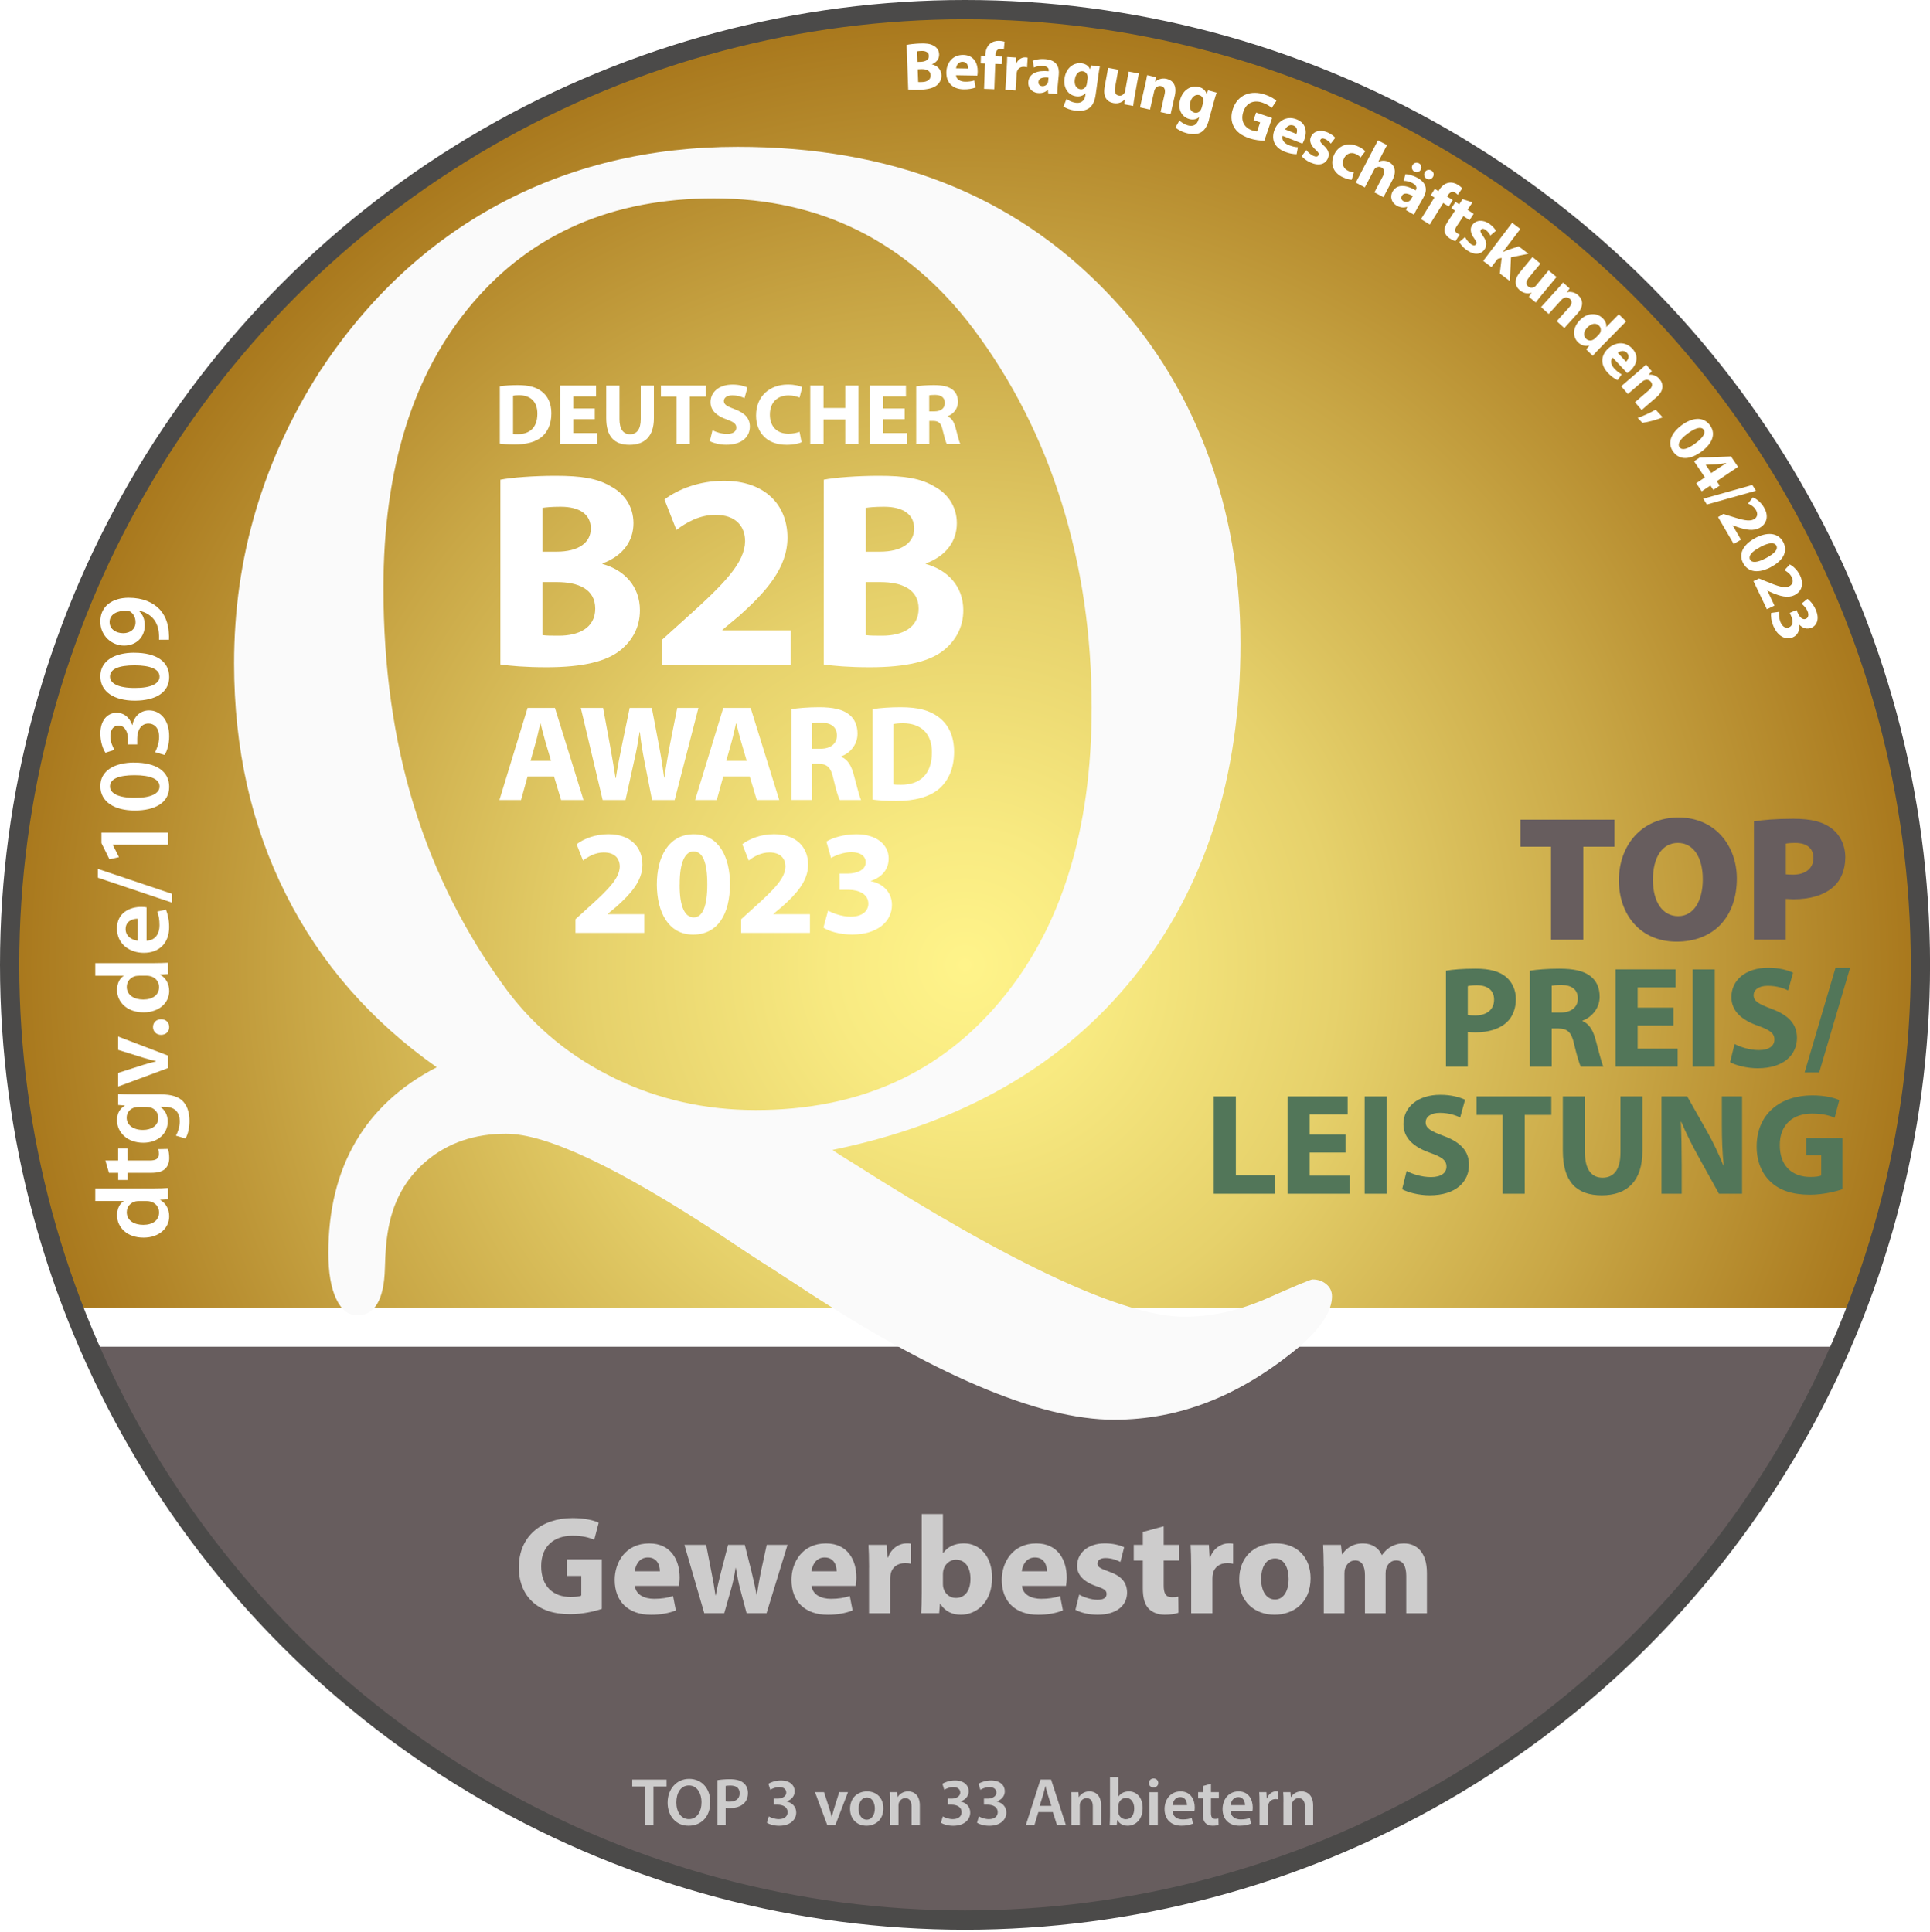 <?xml version="1.0" encoding="UTF-8"?>
<svg xmlns="http://www.w3.org/2000/svg" xmlns:xlink="http://www.w3.org/1999/xlink" id="Logo_Rund" viewBox="0 0 400.85 401.27">
  <defs>
    <style>.cls-1{fill:#fff;}.cls-2{fill:#fafafa;filter:url(#drop-shadow-1);}.cls-3{fill:url(#Unbenannter_Verlauf_4);}.cls-4{fill:#675d5e;}.cls-5{filter:url(#drop-shadow-4);}.cls-6{stroke:#4b4a49;stroke-miterlimit:10;stroke-width:4px;}.cls-6,.cls-7{fill:none;}.cls-8{filter:url(#drop-shadow-3);}.cls-9{clip-path:url(#clippath-1);}.cls-10{fill:#cdcccc;}.cls-11{filter:url(#drop-shadow-5);}.cls-12{filter:url(#drop-shadow-2);}.cls-13{fill:#527659;}.cls-14{clip-path:url(#clippath);}</style>
    <radialGradient id="Unbenannter_Verlauf_4" cx="200.43" cy="200.43" fx="200.43" fy="200.43" r="198.43" gradientUnits="userSpaceOnUse">
      <stop offset="0" stop-color="#fff48a"></stop>
      <stop offset=".14" stop-color="#f8ea81"></stop>
      <stop offset=".39" stop-color="#e6d16b"></stop>
      <stop offset=".69" stop-color="#c9a746"></stop>
      <stop offset="1" stop-color="#a8771c"></stop>
    </radialGradient>
    <clipPath id="clippath">
      <rect class="cls-7" x="12.98" y="273.19" width="373.85" height="128.08"></rect>
    </clipPath>
    <clipPath id="clippath-1">
      <circle id="Kreis-3" class="cls-7" cx="200.43" cy="201.43" r="199.84"></circle>
    </clipPath>
    <filter id="drop-shadow-1" filterUnits="userSpaceOnUse">
      <feOffset dx="2" dy="4"></feOffset>
      <feGaussianBlur result="blur" stdDeviation="3"></feGaussianBlur>
      <feFlood flood-color="#1d1d1b" flood-opacity=".5"></feFlood>
      <feComposite in2="blur" operator="in"></feComposite>
      <feComposite in="SourceGraphic"></feComposite>
    </filter>
    <filter id="drop-shadow-2" filterUnits="userSpaceOnUse">
      <feOffset dx="2" dy="4"></feOffset>
      <feGaussianBlur result="blur-2" stdDeviation="3"></feGaussianBlur>
      <feFlood flood-color="#1d1d1b" flood-opacity=".5"></feFlood>
      <feComposite in2="blur-2" operator="in"></feComposite>
      <feComposite in="SourceGraphic"></feComposite>
    </filter>
    <filter id="drop-shadow-3" filterUnits="userSpaceOnUse">
      <feOffset dx="2" dy="4"></feOffset>
      <feGaussianBlur result="blur-3" stdDeviation="3"></feGaussianBlur>
      <feFlood flood-color="#1d1d1b" flood-opacity=".5"></feFlood>
      <feComposite in2="blur-3" operator="in"></feComposite>
      <feComposite in="SourceGraphic"></feComposite>
    </filter>
    <filter id="drop-shadow-4" filterUnits="userSpaceOnUse">
      <feOffset dx="2" dy="4"></feOffset>
      <feGaussianBlur result="blur-4" stdDeviation="3"></feGaussianBlur>
      <feFlood flood-color="#000" flood-opacity=".3"></feFlood>
      <feComposite in2="blur-4" operator="in"></feComposite>
      <feComposite in="SourceGraphic"></feComposite>
    </filter>
    <filter id="drop-shadow-5" filterUnits="userSpaceOnUse">
      <feOffset dx="2" dy="4"></feOffset>
      <feGaussianBlur result="blur-5" stdDeviation="3"></feGaussianBlur>
      <feFlood flood-color="#1d1d1b" flood-opacity=".35"></feFlood>
      <feComposite in2="blur-5" operator="in"></feComposite>
      <feComposite in="SourceGraphic"></feComposite>
    </filter>
  </defs>
  <circle id="Kreis" class="cls-3" cx="200.43" cy="200.43" r="198.43"></circle>
  <g class="cls-14">
    <circle id="Kreis-2" class="cls-4" cx="200.43" cy="201.97" r="198.43"></circle>
  </g>
  <g class="cls-9">
    <rect class="cls-1" x="10.59" y="271.66" width="383.37" height="8.09"></rect>
  </g>
  <path id="Q" class="cls-2" d="m233.48,198.97c14.77-18.4,22.16-41.49,22.16-69.28,0-14.45-2.4-27.94-7.2-40.47-4.8-12.53-11.73-23.44-20.77-32.73-9.7-10.04-20.9-17.55-33.62-22.53-12.72-4.98-27-7.46-42.86-7.46-18.27,0-34.82,3.99-49.63,11.96-14.82,7.98-27.22,19.57-37.19,34.78-5.87,9.2-10.3,18.84-13.28,28.94-2.98,10.09-4.47,20.63-4.47,31.61,0,17.74,3.58,33.74,10.77,48.01,7.17,14.27,17.61,26.24,31.32,35.9-7.46,3.85-13.08,9.01-16.85,15.49-3.77,6.48-5.66,14.17-5.66,23.09,0,4.03.53,7.19,1.61,9.5,1.07,2.3,2.54,3.45,4.4,3.45,3.63,0,5.55-3.24,5.73-9.71.09-3.29.28-5.74.56-7.32.93-6.3,3.63-11.32,8.11-15.07,4.48-3.75,9.97-5.62,16.5-5.62,8.38,0,23.21,6.99,44.46,20.97,4.75,3.19,8.48,5.63,11.18,7.32.84.56,2.28,1.51,4.33,2.82,28.52,18.86,50.61,28.3,66.27,28.3,6.9,0,13.54-1.27,19.92-3.81,6.39-2.53,12.66-6.38,18.81-11.54,2.15-1.88,3.78-3.69,4.89-5.42,1.12-1.74,1.68-3.35,1.68-4.86,0-1.03-.4-1.88-1.19-2.53-.79-.66-1.74-.98-2.87-.98-.37,0-3.46,1.28-9.29,3.87-5.83,2.58-11.59,3.87-17.27,3.87-12.49,0-35.47-10.65-68.93-31.96-1.86-1.13-3.27-2.02-4.2-2.68,26.94-5.54,47.79-17.5,62.57-35.9m-107.73,21.05c-9.04-4.36-16.5-10.44-22.37-18.23-8.67-11.73-15.13-24.5-19.37-38.3-4.24-13.79-6.36-28.91-6.36-45.34,0-24.97,6.18-44.7,18.53-59.2,12.35-14.5,29.05-21.75,50.12-21.75,11.09,0,21.13,2.25,30.13,6.76,8.99,4.51,16.9,11.26,23.69,20.27,8.11,10.8,14.24,22.86,18.39,36.19,4.15,13.33,6.23,27.5,6.23,42.52,0,25.53-6.31,45.86-18.95,60.97-12.63,15.12-29.57,22.67-50.82,22.67-10.44,0-20.18-2.18-29.22-6.55"></path>
  <circle id="Kreis-4" class="cls-6" cx="200.43" cy="200.43" r="198.43"></circle>
  <g>
    <path class="cls-1" d="m19.79,246.88h12.2c1.06,0,2.21-.04,2.92-.09v2.34l-1.64.11v.04c1.15.62,1.87,1.87,1.87,3.38,0,2.47-2.11,4.43-5.3,4.43-3.47.02-5.53-2.15-5.53-4.64,0-1.43.6-2.45,1.36-2.92v-.04h-5.88v-2.62Zm9.07,2.62c-.21,0-.47.02-.68.06-1.02.23-1.85,1.06-1.85,2.26,0,1.68,1.49,2.62,3.43,2.62s3.28-.94,3.28-2.6c0-1.06-.72-2-1.85-2.26-.23-.06-.49-.08-.77-.08h-1.55Z"></path>
    <path class="cls-1" d="m21.88,241.07h2.66v-2.49h1.96v2.49h4.58c1.26,0,1.92-.34,1.92-1.34,0-.49-.04-.72-.13-1.02l2-.04c.15.38.28,1.06.28,1.89,0,.96-.34,1.77-.87,2.26-.6.55-1.53.81-2.9.81h-4.87v1.49h-1.96v-1.49h-1.92l-.74-2.55Z"></path>
    <path class="cls-1" d="m33.39,227.34c2.17,0,3.73.45,4.7,1.53.96,1.09,1.26,2.58,1.26,4,0,1.32-.28,2.72-.83,3.62l-1.98-.58c.38-.66.79-1.77.79-3.02,0-1.7-.89-2.98-3.13-2.98h-.89v.04c.92.6,1.53,1.66,1.53,3.02,0,2.58-2.13,4.41-5.07,4.41-3.41,0-5.47-2.21-5.47-4.7,0-1.58.77-2.51,1.62-3v-.04l-1.38-.11v-2.28c.7.04,1.55.08,2.98.08h5.88Zm-4.7,2.62c-.23,0-.49.02-.7.08-.96.28-1.68,1.02-1.68,2.13,0,1.47,1.28,2.55,3.38,2.55,1.77,0,3.19-.89,3.19-2.53,0-.98-.64-1.83-1.58-2.13-.28-.06-.64-.11-.94-.11h-1.68Z"></path>
    <path class="cls-1" d="m24.54,222.87l5.26-1.68c.92-.3,1.75-.51,2.6-.7v-.06c-.85-.19-1.66-.43-2.6-.7l-5.26-1.64v-2.77l10.37,3.96v2.58l-10.37,3.85v-2.83Z"></path>
    <path class="cls-1" d="m35.14,213.37c0,.94-.72,1.6-1.68,1.6s-1.68-.68-1.68-1.62.68-1.62,1.68-1.62,1.68.64,1.68,1.62v.02Z"></path>
    <path class="cls-1" d="m19.79,200.07h12.2c1.06,0,2.21-.04,2.92-.08v2.34l-1.64.11v.04c1.15.62,1.87,1.87,1.87,3.38,0,2.47-2.11,4.43-5.3,4.43-3.47.02-5.53-2.15-5.53-4.64,0-1.43.6-2.45,1.36-2.92v-.04h-5.88v-2.62Zm9.07,2.62c-.21,0-.47.02-.68.06-1.02.23-1.85,1.06-1.85,2.26,0,1.68,1.49,2.62,3.43,2.62s3.28-.94,3.28-2.6c0-1.06-.72-2-1.85-2.26-.23-.06-.49-.09-.77-.09h-1.55Z"></path>
    <path class="cls-1" d="m30.45,195.41c1.87-.06,2.68-1.53,2.68-3.19,0-1.21-.17-2.09-.47-2.87l1.81-.38c.36.89.66,2.13.66,3.62,0,3.36-2.09,5.34-5.26,5.34-2.87,0-5.58-1.75-5.58-5.07s2.77-4.47,5.04-4.47c.49,0,.87.04,1.11.09v6.94Zm-1.83-4.56c-.96-.02-2.53.4-2.53,2.15,0,1.62,1.47,2.3,2.53,2.41v-4.56Z"></path>
    <path class="cls-1" d="m35.75,187.51l-15.43-5.19v-1.83l15.43,5.19v1.83Z"></path>
    <path class="cls-1" d="m23.43,175.48v.04l1.28,2.53-1.98.45-1.66-3.36v-2.19h13.84v2.53h-11.47Z"></path>
    <path class="cls-1" d="m27.9,158.41c4.45,0,7.24,1.75,7.24,5.04s-2.9,4.9-7.11,4.92c-4.3,0-7.19-1.83-7.19-5.07s2.98-4.9,7.07-4.9Zm.13,7.32c3.36.02,5.11-.92,5.11-2.36,0-1.53-1.87-2.34-5.19-2.34s-5.11.77-5.11,2.34c0,1.4,1.72,2.38,5.19,2.36Z"></path>
    <path class="cls-1" d="m32.2,156.24c.32-.53.85-1.83.85-3.15,0-2-1.13-2.81-2.21-2.79-1.64,0-2.34,1.53-2.34,3.13v1.21h-1.92v-1.17c0-1.21-.55-2.75-1.94-2.75-.94,0-1.72.7-1.72,2.21,0,1.13.49,2.26.87,2.83l-1.89.6c-.55-.79-1.06-2.32-1.06-3.98,0-2.85,1.57-4.32,3.38-4.32,1.45,0,2.64.85,3.24,2.55h.04c.3-1.68,1.58-3.04,3.45-3.04,2.34,0,4.19,1.96,4.19,5.39,0,1.68-.47,3.13-.96,3.87l-1.98-.6Z"></path>
    <path class="cls-1" d="m27.9,135.59c4.45,0,7.24,1.75,7.24,5.04s-2.9,4.9-7.11,4.92c-4.3,0-7.19-1.83-7.19-5.07s2.98-4.9,7.07-4.9Zm.13,7.32c3.36.02,5.11-.92,5.11-2.36,0-1.53-1.87-2.34-5.19-2.34s-5.11.77-5.11,2.34c0,1.4,1.72,2.38,5.19,2.36Z"></path>
    <path class="cls-1" d="m33.03,132.89c.04-.4.02-.81-.04-1.45-.09-1.02-.45-2.04-1.06-2.81-.72-.89-1.77-1.51-3.07-1.77l-.02.04c.79.7,1.23,1.68,1.23,3,0,2.43-1.75,4.21-4.3,4.21s-4.94-2.04-4.94-5c0-3.21,2.53-4.94,5.9-4.94,2.96,0,5.07.98,6.43,2.41,1.13,1.21,1.77,2.87,1.89,4.73.06.6.06,1.19.04,1.58h-2.06Zm-10.26-3.62c0,1.3,1.17,2.26,2.85,2.26,1.43-.02,2.53-.83,2.53-2.28,0-1.06-.49-1.83-1.15-2.23-.17-.08-.38-.15-.75-.15-1.87-.02-3.49.68-3.49,2.38v.02Z"></path>
  </g>
  <g class="cls-12">
    <path class="cls-10" d="m123,330.21c-1.36.46-3.95,1.1-6.53,1.1-3.57,0-6.15-.9-7.95-2.64-1.8-1.68-2.78-4.23-2.76-7.11.03-6.5,4.76-10.21,11.17-10.21,2.52,0,4.47.49,5.42.96l-.93,3.54c-1.07-.46-2.41-.84-4.55-.84-3.68,0-6.47,2.09-6.47,6.32s2.52,6.41,6.15,6.41c1.02,0,1.83-.12,2.18-.29v-4.09h-3.02v-3.45h7.28v10.3Z"></path>
    <path class="cls-10" d="m129.87,325.42c.15,1.83,1.94,2.7,4,2.7,1.51,0,2.73-.2,3.92-.58l.58,2.99c-1.45.58-3.22.9-5.13.9-4.82,0-7.57-2.81-7.57-7.25,0-3.6,2.23-7.57,7.17-7.57,4.58,0,6.32,3.57,6.32,7.08,0,.75-.09,1.42-.14,1.74h-9.14Zm5.19-3.02c0-1.07-.46-2.87-2.49-2.87-1.86,0-2.61,1.68-2.73,2.87h5.22Z"></path>
    <path class="cls-10" d="m144.66,316.92l1.13,5.8c.29,1.45.58,3.05.81,4.67h.06c.29-1.62.7-3.25,1.04-4.64l1.51-5.83h3.48l1.42,5.66c.38,1.59.75,3.19,1.04,4.81h.06c.2-1.62.49-3.22.81-4.84l1.22-5.63h4.32l-4.35,14.18h-4.15l-1.33-4.99c-.35-1.39-.61-2.64-.9-4.41h-.06c-.26,1.77-.55,3.1-.93,4.41l-1.42,4.99h-4.15l-4.12-14.18h4.5Z"></path>
    <path class="cls-10" d="m166.58,325.42c.15,1.83,1.94,2.7,4,2.7,1.51,0,2.73-.2,3.92-.58l.58,2.99c-1.45.58-3.22.9-5.13.9-4.82,0-7.57-2.81-7.57-7.25,0-3.6,2.23-7.57,7.17-7.57,4.58,0,6.32,3.57,6.32,7.08,0,.75-.09,1.42-.14,1.74h-9.14Zm5.19-3.02c0-1.07-.46-2.87-2.49-2.87-1.86,0-2.61,1.68-2.73,2.87h5.22Z"></path>
    <path class="cls-10" d="m178.5,321.59c0-2.09-.06-3.45-.12-4.67h3.8l.14,2.61h.12c.73-2.06,2.47-2.93,3.83-2.93.41,0,.61,0,.93.06v4.18c-.32-.09-.7-.14-1.19-.14-1.62,0-2.73.87-3.02,2.23-.06.29-.09.64-.09.99v7.19h-4.41v-9.51Z"></path>
    <path class="cls-10" d="m189.43,310.51h4.41v8.09h.06c.84-1.22,2.32-2,4.29-2,3.39,0,5.89,2.81,5.86,7.16,0,5.11-3.25,7.66-6.5,7.66-1.65,0-3.25-.61-4.26-2.29h-.06l-.17,1.97h-3.74c.06-.93.12-2.64.12-4.23v-16.36Zm4.41,14.56c0,.29.03.55.09.78.29,1.19,1.31,2.09,2.58,2.09,1.88,0,3.05-1.45,3.05-4,0-2.21-.99-3.95-3.05-3.95-1.19,0-2.29.9-2.58,2.18-.06.26-.09.52-.09.81v2.09Z"></path>
    <path class="cls-10" d="m210.26,325.42c.14,1.83,1.94,2.7,4,2.7,1.51,0,2.73-.2,3.92-.58l.58,2.99c-1.45.58-3.22.9-5.13.9-4.81,0-7.57-2.81-7.57-7.25,0-3.6,2.23-7.57,7.17-7.57,4.58,0,6.32,3.57,6.32,7.08,0,.75-.09,1.42-.15,1.74h-9.14Zm5.19-3.02c0-1.07-.46-2.87-2.5-2.87-1.86,0-2.61,1.68-2.73,2.87h5.22Z"></path>
    <path class="cls-10" d="m222.15,327.25c.81.49,2.5,1.07,3.8,1.07s1.88-.46,1.88-1.19-.43-1.07-2.09-1.62c-2.93-.99-4.06-2.58-4.03-4.24,0-2.67,2.26-4.67,5.77-4.67,1.65,0,3.13.38,4,.81l-.78,3.05c-.64-.35-1.86-.81-3.08-.81-1.07,0-1.68.43-1.68,1.16,0,.67.55,1.01,2.29,1.62,2.7.93,3.83,2.29,3.86,4.38,0,2.64-2.09,4.61-6.15,4.61-1.86,0-3.51-.44-4.58-1.02l.78-3.16Z"></path>
    <path class="cls-10" d="m239.69,313.06v3.86h3.16v3.25h-3.16v5.13c0,1.71.41,2.49,1.74,2.49.61,0,.87-.03,1.3-.12l.03,3.34c-.58.23-1.62.41-2.87.41-1.42,0-2.61-.52-3.31-1.25-.81-.84-1.22-2.21-1.22-4.21v-5.8h-1.89v-3.25h1.89v-2.67l4.32-1.19Z"></path>
    <path class="cls-10" d="m245.4,321.59c0-2.09-.06-3.45-.12-4.67h3.8l.15,2.61h.12c.72-2.06,2.47-2.93,3.83-2.93.41,0,.61,0,.93.06v4.18c-.32-.09-.7-.14-1.19-.14-1.62,0-2.73.87-3.02,2.23-.06.29-.09.64-.09.99v7.19h-4.41v-9.51Z"></path>
    <path class="cls-10" d="m270.2,323.85c0,5.19-3.68,7.57-7.48,7.57-4.15,0-7.34-2.73-7.34-7.31s3.02-7.51,7.57-7.51,7.25,2.99,7.25,7.25Zm-10.27.15c0,2.44,1.02,4.26,2.9,4.26,1.71,0,2.81-1.71,2.81-4.26,0-2.12-.81-4.26-2.81-4.26-2.12,0-2.9,2.17-2.9,4.26Z"></path>
    <path class="cls-10" d="m272.92,321.45c0-1.77-.06-3.28-.12-4.53h3.71l.2,1.92h.09c.61-.9,1.86-2.23,4.29-2.23,1.83,0,3.28.93,3.89,2.41h.06c.52-.75,1.16-1.31,1.83-1.71.78-.46,1.65-.7,2.7-.7,2.73,0,4.79,1.91,4.79,6.15v8.35h-4.29v-7.72c0-2.06-.67-3.25-2.09-3.25-1.02,0-1.74.7-2.03,1.54-.12.32-.17.78-.17,1.13v8.3h-4.29v-7.95c0-1.8-.64-3.02-2.03-3.02-1.13,0-1.8.87-2.06,1.6-.14.35-.17.75-.17,1.1v8.27h-4.29v-9.66Z"></path>
    <path class="cls-10" d="m132,367.11h-2.69v-1.44h7.13v1.44h-2.72v8h-1.72v-8Z"></path>
    <path class="cls-10" d="m145.52,370.29c0,3.17-1.92,4.97-4.52,4.97s-4.34-2.03-4.34-4.8,1.82-4.94,4.48-4.94,4.38,2.09,4.38,4.78Zm-7.05.14c0,1.92.97,3.46,2.62,3.46s2.61-1.55,2.61-3.53c0-1.78-.88-3.47-2.61-3.47s-2.62,1.6-2.62,3.54Z"></path>
    <path class="cls-10" d="m147,365.79c.62-.11,1.47-.2,2.63-.2,1.26,0,2.18.27,2.79.77.56.46.92,1.2.92,2.09s-.28,1.64-.81,2.14c-.69.69-1.76,1.01-2.98,1.01-.32,0-.62-.01-.84-.06v3.56h-1.71v-9.31Zm1.71,4.4c.21.06.49.07.84.07,1.29,0,2.07-.63,2.07-1.74s-.73-1.61-1.92-1.61c-.48,0-.81.04-.99.08v3.19Z"></path>
    <path class="cls-10" d="m157.68,373.33c.35.21,1.21.56,2.07.56,1.32,0,1.85-.74,1.83-1.46,0-1.08-1.01-1.54-2.06-1.54h-.8v-1.26h.77c.8,0,1.81-.36,1.81-1.27,0-.62-.46-1.13-1.46-1.13-.74,0-1.48.32-1.86.57l-.39-1.25c.52-.36,1.53-.7,2.62-.7,1.88,0,2.84,1.04,2.84,2.23,0,.95-.56,1.74-1.68,2.13v.03c1.11.2,2,1.04,2,2.27,0,1.54-1.29,2.76-3.54,2.76-1.11,0-2.06-.31-2.55-.63l.39-1.3Z"></path>
    <path class="cls-10" d="m169.15,368.28l1.11,3.46c.2.6.34,1.15.46,1.71h.04c.13-.56.28-1.09.46-1.71l1.08-3.46h1.82l-2.61,6.82h-1.7l-2.54-6.82h1.86Z"></path>
    <path class="cls-10" d="m181.47,371.63c0,2.51-1.77,3.63-3.5,3.63-1.93,0-3.42-1.33-3.42-3.52s1.47-3.61,3.53-3.61,3.39,1.43,3.39,3.5Zm-5.14.07c0,1.32.64,2.31,1.7,2.31.98,0,1.67-.97,1.67-2.34,0-1.06-.48-2.28-1.65-2.28s-1.71,1.18-1.71,2.31Z"></path>
    <path class="cls-10" d="m182.88,370.31c0-.79-.01-1.44-.06-2.03h1.51l.08,1.02h.04c.29-.53,1.04-1.18,2.17-1.18,1.19,0,2.42.77,2.42,2.93v4.05h-1.72v-3.85c0-.98-.36-1.72-1.3-1.72-.69,0-1.16.49-1.34,1.01-.06.15-.07.36-.07.56v4.01h-1.74v-4.79Z"></path>
    <path class="cls-10" d="m193.82,373.33c.35.21,1.21.56,2.07.56,1.32,0,1.85-.74,1.83-1.46,0-1.08-1.01-1.54-2.06-1.54h-.8v-1.26h.77c.8,0,1.81-.36,1.81-1.27,0-.62-.46-1.13-1.46-1.13-.74,0-1.48.32-1.86.57l-.39-1.25c.52-.36,1.53-.7,2.62-.7,1.88,0,2.84,1.04,2.84,2.23,0,.95-.56,1.74-1.68,2.13v.03c1.11.2,2,1.04,2,2.27,0,1.54-1.29,2.76-3.54,2.76-1.11,0-2.06-.31-2.55-.63l.39-1.3Z"></path>
    <path class="cls-10" d="m201.32,373.33c.35.21,1.21.56,2.07.56,1.32,0,1.85-.74,1.83-1.46,0-1.08-1.01-1.54-2.06-1.54h-.8v-1.26h.77c.8,0,1.81-.36,1.81-1.27,0-.62-.46-1.13-1.46-1.13-.74,0-1.48.32-1.86.57l-.39-1.25c.52-.36,1.53-.7,2.62-.7,1.88,0,2.84,1.04,2.84,2.23,0,.95-.56,1.74-1.68,2.13v.03c1.11.2,2,1.04,2,2.27,0,1.54-1.29,2.76-3.54,2.76-1.11,0-2.06-.31-2.55-.63l.39-1.3Z"></path>
    <path class="cls-10" d="m213.66,372.43l-.81,2.67h-1.78l3.03-9.44h2.2l3.07,9.44h-1.85l-.85-2.67h-3Zm2.7-1.3l-.74-2.33c-.18-.58-.34-1.22-.48-1.77h-.03c-.14.55-.28,1.21-.45,1.77l-.73,2.33h2.42Z"></path>
    <path class="cls-10" d="m220.53,370.31c0-.79-.01-1.44-.06-2.03h1.51l.08,1.02h.04c.29-.53,1.04-1.18,2.17-1.18,1.19,0,2.42.77,2.42,2.93v4.05h-1.72v-3.85c0-.98-.36-1.72-1.3-1.72-.69,0-1.16.49-1.34,1.01-.06.15-.07.36-.07.56v4.01h-1.74v-4.79Z"></path>
    <path class="cls-10" d="m228.54,365.16h1.72v4.06h.03c.42-.66,1.16-1.09,2.19-1.09,1.67,0,2.86,1.39,2.84,3.46,0,2.45-1.55,3.67-3.1,3.67-.88,0-1.67-.34-2.16-1.18h-.03l-.08,1.02h-1.47c.03-.46.06-1.22.06-1.92v-8.03Zm1.72,7.13c0,.14.01.28.04.41.18.69.78,1.21,1.53,1.21,1.08,0,1.74-.87,1.74-2.24,0-1.21-.57-2.19-1.72-2.19-.7,0-1.33.5-1.53,1.26-.03.13-.06.28-.06.45v1.11Z"></path>
    <path class="cls-10" d="m238.56,366.38c0,.52-.38.92-.98.92s-.95-.41-.95-.92.39-.94.97-.94.95.41.97.94Zm-1.83,8.73v-6.82h1.74v6.82h-1.74Z"></path>
    <path class="cls-10" d="m241.53,372.18c.04,1.23,1.01,1.77,2.1,1.77.8,0,1.37-.11,1.89-.31l.25,1.19c-.59.24-1.4.43-2.38.43-2.21,0-3.52-1.37-3.52-3.46,0-1.89,1.15-3.67,3.33-3.67s2.94,1.82,2.94,3.32c0,.32-.03.57-.06.73h-4.57Zm3-1.2c.01-.63-.27-1.67-1.42-1.67-1.06,0-1.51.97-1.58,1.67h3Z"></path>
    <path class="cls-10" d="m249.51,366.53v1.75h1.64v1.29h-1.64v3.01c0,.83.22,1.26.88,1.26.32,0,.48-.03.67-.08l.03,1.32c-.25.1-.7.18-1.25.18-.63,0-1.16-.22-1.49-.57-.36-.39-.53-1.01-.53-1.91v-3.21h-.98v-1.29h.98v-1.26l1.68-.49Z"></path>
    <path class="cls-10" d="m253.58,372.18c.04,1.23,1.01,1.77,2.1,1.77.8,0,1.37-.11,1.89-.31l.25,1.19c-.59.24-1.4.43-2.38.43-2.21,0-3.52-1.37-3.52-3.46,0-1.89,1.15-3.67,3.33-3.67s2.94,1.82,2.94,3.32c0,.32-.03.57-.06.73h-4.57Zm3-1.2c.01-.63-.27-1.67-1.41-1.67-1.06,0-1.51.97-1.58,1.67h3Z"></path>
    <path class="cls-10" d="m259.59,370.48c0-.92-.01-1.58-.06-2.2h1.5l.06,1.3h.06c.34-.97,1.13-1.46,1.86-1.46.17,0,.27.01.41.04v1.62c-.14-.03-.29-.06-.5-.06-.83,0-1.39.53-1.54,1.3-.03.15-.06.34-.06.53v3.53h-1.72v-4.62Z"></path>
    <path class="cls-10" d="m264.57,370.31c0-.79-.01-1.44-.06-2.03h1.51l.08,1.02h.04c.29-.53,1.04-1.18,2.17-1.18,1.19,0,2.42.77,2.42,2.93v4.05h-1.72v-3.85c0-.98-.36-1.72-1.3-1.72-.69,0-1.16.49-1.34,1.01-.06.15-.07.36-.07.56v4.01h-1.74v-4.79Z"></path>
  </g>
  <g class="cls-8">
    <path class="cls-1" d="m101.81,76.25c1.01-.16,2.32-.25,3.7-.25,2.3,0,3.79.41,4.96,1.29,1.26.93,2.05,2.43,2.05,4.57,0,2.32-.84,3.92-2.01,4.91-1.28,1.06-3.22,1.56-5.59,1.56-1.42,0-2.43-.09-3.11-.18v-11.9Zm2.75,9.89c.23.05.61.05.95.05,2.48.02,4.1-1.35,4.1-4.24.02-2.52-1.46-3.85-3.81-3.85-.61,0-1.01.05-1.24.11v7.93Z"></path>
    <path class="cls-1" d="m121.53,83.08h-4.46v2.88h4.98v2.25h-7.73v-12.12h7.48v2.25h-4.73v2.52h4.46v2.23Z"></path>
    <path class="cls-1" d="m126.66,76.09v6.97c0,2.08.79,3.15,2.19,3.15s2.23-1.01,2.23-3.15v-6.97h2.73v6.79c0,3.74-1.89,5.52-5.05,5.52s-4.85-1.69-4.85-5.55v-6.76h2.75Z"></path>
    <path class="cls-1" d="m138.52,78.39h-3.25v-2.3h9.31v2.3h-3.31v9.81h-2.75v-9.81Z"></path>
    <path class="cls-1" d="m145.97,85.38c.74.38,1.87.76,3.04.76,1.26,0,1.92-.52,1.92-1.31s-.58-1.19-2.03-1.71c-2.01-.7-3.33-1.82-3.33-3.58,0-2.07,1.73-3.65,4.58-3.65,1.37,0,2.37.29,3.09.61l-.61,2.21c-.49-.23-1.35-.58-2.53-.58s-1.76.54-1.76,1.17c0,.77.68,1.11,2.25,1.71,2.14.79,3.15,1.91,3.15,3.61,0,2.03-1.56,3.77-4.89,3.77-1.38,0-2.75-.38-3.43-.75l.56-2.27Z"></path>
    <path class="cls-1" d="m164.49,87.86c-.5.25-1.64.54-3.11.54-4.19,0-6.35-2.62-6.35-6.08,0-4.13,2.95-6.44,6.61-6.44,1.42,0,2.5.29,2.98.54l-.56,2.17c-.56-.23-1.33-.45-2.3-.45-2.17,0-3.86,1.31-3.86,4.01,0,2.43,1.44,3.95,3.88,3.95.83,0,1.74-.18,2.28-.4l.41,2.14Z"></path>
    <path class="cls-1" d="m169.04,76.09v4.66h4.51v-4.66h2.73v12.12h-2.73v-5.07h-4.51v5.07h-2.75v-12.12h2.75Z"></path>
    <path class="cls-1" d="m185.89,83.08h-4.46v2.88h4.98v2.25h-7.73v-12.12h7.48v2.25h-4.73v2.52h4.46v2.23Z"></path>
    <path class="cls-1" d="m188.28,76.25c.88-.14,2.19-.25,3.65-.25,1.8,0,3.06.27,3.92.95.72.58,1.11,1.42,1.11,2.53,0,1.55-1.1,2.61-2.14,2.98v.05c.85.34,1.31,1.15,1.62,2.27.38,1.37.75,2.95.99,3.42h-2.8c-.2-.36-.48-1.33-.84-2.82-.32-1.51-.84-1.92-1.96-1.94h-.83v4.76h-2.71v-11.95Zm2.71,5.21h1.08c1.37,0,2.17-.68,2.17-1.74,0-1.11-.75-1.67-2.01-1.69-.67,0-1.04.05-1.24.09v3.34Z"></path>
    <path class="cls-1" d="m101.93,95.65c2.32-.46,7.01-.81,11.42-.81,5.39,0,8.69.52,11.53,2.2,2.72,1.45,4.69,4.11,4.69,7.65s-2.03,6.72-6.43,8.35v.12c4.46,1.22,7.77,4.58,7.77,9.62,0,3.54-1.62,6.32-4.06,8.29-2.84,2.26-7.59,3.54-15.36,3.54-4.35,0-7.59-.29-9.56-.58v-38.36Zm8.75,14.95h2.9c4.64,0,7.13-1.91,7.13-4.81s-2.26-4.52-6.26-4.52c-1.91,0-3.01.12-3.77.23v9.1Zm0,17.33c.87.12,1.91.12,3.42.12,4,0,7.53-1.56,7.53-5.62s-3.54-5.51-7.94-5.51h-3.01v11.01Z"></path>
    <path class="cls-1" d="m135.54,134.19v-5.33l4.87-4.4c8.23-7.36,12.23-11.59,12.34-16,0-3.07-1.85-5.51-6.2-5.51-3.25,0-6.08,1.62-8.06,3.13l-2.49-6.32c2.84-2.14,7.24-3.88,12.34-3.88,8.52,0,13.21,4.98,13.21,11.82,0,6.32-4.58,11.36-10.03,16.23l-3.48,2.9v.12h14.2v7.24h-26.72Z"></path>
    <path class="cls-1" d="m169.09,95.65c2.32-.46,7.01-.81,11.42-.81,5.39,0,8.69.52,11.53,2.2,2.72,1.45,4.69,4.11,4.69,7.65s-2.03,6.72-6.43,8.35v.12c4.46,1.22,7.77,4.58,7.77,9.62,0,3.54-1.62,6.32-4.06,8.29-2.84,2.26-7.59,3.54-15.36,3.54-4.35,0-7.59-.29-9.56-.58v-38.36Zm8.75,14.95h2.9c4.64,0,7.13-1.91,7.13-4.81s-2.26-4.52-6.26-4.52c-1.91,0-3.01.12-3.77.23v9.1Zm0,17.33c.87.12,1.91.12,3.42.12,4,0,7.53-1.56,7.53-5.62s-3.54-5.51-7.94-5.51h-3.01v11.01Z"></path>
    <path class="cls-1" d="m107.58,157.28l-1.36,4.91h-4.49l5.85-19.14h5.68l5.94,19.14h-4.66l-1.48-4.91h-5.48Zm4.86-3.24l-1.19-4.06c-.34-1.14-.68-2.56-.97-3.69h-.06c-.28,1.14-.57,2.58-.88,3.69l-1.14,4.06h4.23Z"></path>
    <path class="cls-1" d="m123.17,162.19l-4.54-19.14h4.63l1.45,7.87c.43,2.3.82,4.77,1.14,6.7h.06c.31-2.07.77-4.37,1.25-6.73l1.62-7.84h4.6l1.53,8.06c.43,2.24.74,4.29,1.02,6.42h.06c.28-2.13.71-4.37,1.11-6.64l1.56-7.84h4.4l-4.94,19.14h-4.69l-1.62-8.23c-.37-1.93-.68-3.72-.91-5.91h-.06c-.34,2.16-.65,3.98-1.11,5.91l-1.82,8.23h-4.74Z"></path>
    <path class="cls-1" d="m148.22,157.28l-1.36,4.91h-4.49l5.85-19.14h5.68l5.94,19.14h-4.66l-1.48-4.91h-5.48Zm4.86-3.24l-1.19-4.06c-.34-1.14-.68-2.56-.97-3.69h-.06c-.28,1.14-.57,2.58-.88,3.69l-1.14,4.06h4.23Z"></path>
    <path class="cls-1" d="m162.39,143.31c1.39-.23,3.46-.4,5.76-.4,2.84,0,4.83.43,6.19,1.5,1.14.91,1.76,2.24,1.76,4,0,2.44-1.73,4.12-3.38,4.71v.09c1.33.54,2.07,1.82,2.56,3.58.6,2.16,1.19,4.66,1.56,5.4h-4.43c-.31-.57-.77-2.1-1.33-4.46-.51-2.39-1.33-3.04-3.1-3.07h-1.31v7.52h-4.29v-18.88Zm4.29,8.23h1.7c2.16,0,3.44-1.08,3.44-2.75,0-1.76-1.19-2.64-3.18-2.67-1.05,0-1.65.08-1.96.14v5.28Z"></path>
    <path class="cls-1" d="m179.23,143.31c1.59-.26,3.66-.4,5.85-.4,3.63,0,5.99.65,7.84,2.04,1.99,1.48,3.24,3.83,3.24,7.21,0,3.66-1.33,6.19-3.18,7.75-2.02,1.68-5.08,2.47-8.83,2.47-2.24,0-3.83-.14-4.91-.28v-18.8Zm4.34,15.62c.37.09.97.09,1.51.09,3.92.03,6.47-2.13,6.47-6.7.03-3.98-2.3-6.08-6.02-6.08-.97,0-1.59.09-1.96.17v12.52Z"></path>
  </g>
  <g class="cls-5">
    <path class="cls-1" d="m117.52,189.8v-2.85l2.6-2.36c4.4-3.94,6.54-6.2,6.6-8.56,0-1.64-.99-2.95-3.32-2.95-1.74,0-3.26.87-4.31,1.67l-1.33-3.38c1.52-1.15,3.88-2.08,6.6-2.08,4.56,0,7.07,2.67,7.07,6.33,0,3.38-2.45,6.08-5.36,8.68l-1.86,1.55v.06h7.6v3.88h-14.29Z"></path>
    <path class="cls-1" d="m149.61,179.63c0,6.23-2.51,10.51-7.66,10.51s-7.5-4.68-7.53-10.39c0-5.83,2.48-10.45,7.69-10.45s7.5,4.81,7.5,10.32Zm-10.45.12c-.03,4.62,1.09,6.82,2.92,6.82s2.82-2.29,2.82-6.88-.96-6.82-2.85-6.82c-1.74,0-2.91,2.2-2.88,6.88Z"></path>
    <path class="cls-1" d="m151.93,189.8v-2.85l2.6-2.36c4.4-3.94,6.54-6.2,6.6-8.56,0-1.64-.99-2.95-3.32-2.95-1.74,0-3.26.87-4.31,1.67l-1.33-3.38c1.52-1.15,3.88-2.08,6.6-2.08,4.56,0,7.07,2.67,7.07,6.33,0,3.38-2.45,6.08-5.36,8.68l-1.86,1.55v.06h7.6v3.88h-14.29Z"></path>
    <path class="cls-1" d="m169.98,185.18c.84.43,2.76,1.24,4.68,1.24,2.45,0,3.69-1.18,3.69-2.7,0-1.98-1.98-2.88-4.06-2.88h-1.92v-3.38h1.83c1.58-.03,3.6-.62,3.6-2.33,0-1.21-.99-2.11-2.98-2.11-1.64,0-3.38.71-4.22,1.21l-.96-3.41c1.21-.77,3.63-1.52,6.23-1.52,4.31,0,6.7,2.26,6.7,5.02,0,2.14-1.21,3.81-3.69,4.68v.06c2.42.43,4.37,2.26,4.37,4.9,0,3.57-3.13,6.17-8.25,6.17-2.6,0-4.81-.68-5.98-1.43l.96-3.53Z"></path>
  </g>
  <g class="cls-11">
    <path class="cls-4" d="m320.14,171.89h-6.36v-5.62h19.54v5.62h-6.48v19.32h-6.7v-19.32Z"></path>
    <path class="cls-4" d="m358.73,178.47c0,8.03-4.81,13.14-12.51,13.14s-11.99-5.81-11.99-12.73c0-7.29,4.74-13.06,12.4-13.06s12.1,5.96,12.1,12.65Zm-17.43.26c0,4.7,2.04,7.58,5.25,7.58s5.11-3.14,5.11-7.66-1.92-7.55-5.18-7.55-5.18,3.03-5.18,7.62Z"></path>
    <path class="cls-4" d="m362.28,166.63c1.81-.3,4.44-.55,8.21-.55s6.18.67,7.92,2c1.7,1.26,2.85,3.44,2.85,5.99s-.85,4.7-2.44,6.14c-2,1.78-4.92,2.59-8.29,2.59-.67,0-1.22-.07-1.63-.07v8.47h-6.62v-24.57Zm6.62,10.99c.37.04.81.07,1.52.07,2.59,0,4.22-1.33,4.22-3.48,0-1.85-1.22-3.11-3.77-3.11-.96,0-1.63.07-1.96.15v6.36Z"></path>
    <path class="cls-13" d="m298.32,197.64c1.41-.24,3.39-.42,6.18-.42s4.83.54,6.18,1.62c1.29,1.02,2.16,2.7,2.16,4.68s-.66,3.66-1.86,4.8c-1.56,1.47-3.87,2.13-6.57,2.13-.6,0-1.14-.03-1.56-.09v7.23h-4.53v-19.95Zm4.53,9.18c.39.09.87.12,1.53.12,2.43,0,3.93-1.23,3.93-3.3,0-1.86-1.29-2.97-3.57-2.97-.93,0-1.56.09-1.89.18v5.97Z"></path>
    <path class="cls-13" d="m315.75,197.64c1.47-.24,3.66-.42,6.09-.42,3,0,5.1.45,6.54,1.59,1.2.96,1.86,2.37,1.86,4.23,0,2.58-1.83,4.35-3.57,4.98v.09c1.41.57,2.19,1.92,2.7,3.78.63,2.28,1.26,4.92,1.65,5.7h-4.68c-.33-.6-.81-2.22-1.41-4.71-.54-2.52-1.41-3.21-3.27-3.24h-1.38v7.95h-4.53v-19.95Zm4.53,8.7h1.8c2.28,0,3.63-1.14,3.63-2.91,0-1.86-1.26-2.79-3.36-2.82-1.11,0-1.74.09-2.07.15v5.58Z"></path>
    <path class="cls-13" d="m345.57,209.03h-7.44v4.8h8.31v3.75h-12.9v-20.22h12.48v3.75h-7.89v4.2h7.44v3.72Z"></path>
    <path class="cls-13" d="m354.15,197.37v20.22h-4.59v-20.22h4.59Z"></path>
    <path class="cls-13" d="m358.26,212.87c1.23.63,3.12,1.26,5.07,1.26,2.1,0,3.21-.87,3.21-2.19s-.96-1.98-3.39-2.85c-3.36-1.17-5.55-3.03-5.55-5.97,0-3.45,2.88-6.09,7.65-6.09,2.28,0,3.96.48,5.16,1.02l-1.02,3.69c-.81-.39-2.25-.96-4.23-.96s-2.94.9-2.94,1.95c0,1.29,1.14,1.86,3.75,2.85,3.57,1.32,5.25,3.18,5.25,6.03,0,3.39-2.61,6.3-8.16,6.3-2.31,0-4.59-.63-5.73-1.26l.93-3.78Z"></path>
    <path class="cls-13" d="m372.81,218.78l6.42-21.75h3.03l-6.42,21.75h-3.03Z"></path>
    <path class="cls-13" d="m250.09,223.75h4.59v16.38h8.04v3.84h-12.63v-20.22Z"></path>
    <path class="cls-13" d="m277.45,235.42h-7.44v4.8h8.31v3.75h-12.9v-20.22h12.48v3.75h-7.89v4.2h7.44v3.72Z"></path>
    <path class="cls-13" d="m286.02,223.75v20.22h-4.59v-20.22h4.59Z"></path>
    <path class="cls-13" d="m290.14,239.26c1.23.63,3.12,1.26,5.07,1.26,2.1,0,3.21-.87,3.21-2.19s-.96-1.98-3.39-2.85c-3.36-1.17-5.55-3.03-5.55-5.97,0-3.45,2.88-6.09,7.65-6.09,2.28,0,3.96.48,5.16,1.02l-1.02,3.69c-.81-.39-2.25-.96-4.23-.96s-2.94.9-2.94,1.95c0,1.29,1.14,1.86,3.75,2.85,3.57,1.32,5.25,3.18,5.25,6.03,0,3.39-2.61,6.3-8.16,6.3-2.31,0-4.59-.63-5.73-1.26l.93-3.78Z"></path>
    <path class="cls-13" d="m310.09,227.59h-5.43v-3.84h15.54v3.84h-5.52v16.38h-4.59v-16.38Z"></path>
    <path class="cls-13" d="m327.18,223.75v11.64c0,3.48,1.32,5.25,3.66,5.25s3.72-1.68,3.72-5.25v-11.64h4.56v11.34c0,6.24-3.15,9.21-8.43,9.21s-8.1-2.82-8.1-9.27v-11.28h4.59Z"></path>
    <path class="cls-13" d="m343.08,243.97v-20.22h5.34l4.2,7.41c1.2,2.13,2.4,4.65,3.3,6.93h.09c-.3-2.67-.39-5.4-.39-8.46v-5.88h4.2v20.22h-4.8l-4.32-7.8c-1.2-2.16-2.52-4.77-3.51-7.14l-.09.03c.12,2.67.18,5.52.18,8.82v6.09h-4.2Z"></path>
    <path class="cls-13" d="m380.67,243.04c-1.41.48-4.08,1.14-6.75,1.14-3.69,0-6.36-.93-8.22-2.73-1.86-1.74-2.88-4.38-2.85-7.35.03-6.72,4.92-10.56,11.55-10.56,2.61,0,4.62.51,5.61.99l-.96,3.66c-1.11-.48-2.49-.87-4.71-.87-3.81,0-6.69,2.16-6.69,6.54s2.61,6.63,6.36,6.63c1.05,0,1.89-.12,2.25-.3v-4.23h-3.12v-3.57h7.53v10.65Z"></path>
  </g>
  <g>
    <path class="cls-1" d="m188.3,9.33c.56-.13,1.69-.26,2.75-.3,1.3-.05,2.1.05,2.8.43.67.33,1.17.95,1.2,1.81.03.84-.43,1.64-1.48,2.07v.03c1.09.26,1.92,1.04,1.96,2.26.03.85-.34,1.54-.91,2.04-.67.57-1.8.92-3.68.99-1.05.04-1.84,0-2.31-.06l-.33-9.26Zm2.24,3.53l.7-.02c1.12-.04,1.7-.52,1.68-1.22-.03-.71-.58-1.07-1.55-1.04-.46.02-.73.05-.91.09l.08,2.2Zm.15,4.18c.21.02.46.01.83,0,.97-.03,1.81-.44,1.77-1.42-.03-.95-.9-1.3-1.96-1.26l-.73.03.1,2.66Z"></path>
    <path class="cls-1" d="m198.56,15.64c.06.88.92,1.32,1.91,1.33.73.01,1.32-.08,1.89-.25l.26,1.45c-.7.27-1.56.41-2.48.39-2.32-.04-3.63-1.42-3.59-3.56.03-1.74,1.14-3.63,3.52-3.6,2.21.04,3.02,1.77,2.99,3.46,0,.36-.05.69-.08.84l-4.41-.07Zm2.53-1.41c0-.52-.2-1.39-1.18-1.4-.9-.01-1.27.79-1.34,1.36l2.52.04Z"></path>
    <path class="cls-1" d="m204.38,18.48l.2-5.28-.9-.03.06-1.57.9.03v-.27c.04-.83.33-1.73.96-2.26.55-.48,1.3-.64,1.91-.62.48.02.84.09,1.13.18l-.15,1.63c-.18-.06-.4-.11-.68-.12-.7-.03-1.01.51-1.04,1.18v.35s1.36.05,1.36.05l-.06,1.57-1.36-.05-.2,5.27-2.14-.08Z"></path>
    <path class="cls-1" d="m209.09,14.08c.06-1.01.08-1.67.09-2.25l1.83.12v1.26s.05,0,.05,0c.41-.97,1.28-1.34,1.93-1.29.2.01.29.02.45.06l-.13,2.01c-.15-.05-.33-.09-.57-.11-.78-.05-1.34.34-1.52.98-.04.14-.06.31-.07.47l-.22,3.47-2.12-.13.29-4.58Z"></path>
    <path class="cls-1" d="m219.67,17.88c-.06.65-.1,1.28-.06,1.67l-1.91-.18-.06-.69h-.04c-.5.5-1.22.72-2.03.64-1.38-.13-2.1-1.22-2-2.3.17-1.77,1.84-2.47,4.25-2.22v-.1c.04-.36-.1-.9-1.15-1-.7-.07-1.46.1-1.93.33l-.26-1.4c.5-.22,1.46-.46,2.71-.34,2.27.22,2.87,1.63,2.71,3.23l-.23,2.37Zm-1.91-1.76c-1.11-.12-2,.06-2.08.88-.05.54.28.84.76.89.53.05,1-.26,1.18-.67.04-.11.07-.23.08-.36l.07-.74Z"></path>
    <path class="cls-1" d="m227.57,19.61c-.18,1.3-.59,2.34-1.45,2.91-.84.53-1.88.59-2.88.45-.89-.12-1.81-.43-2.37-.87l.64-1.54c.4.31,1.11.68,1.9.79,1,.14,1.84-.3,2.01-1.54l.06-.44h-.03c-.48.51-1.18.74-1.95.63-1.68-.23-2.68-1.76-2.41-3.71.3-2.18,1.91-3.37,3.57-3.14.93.13,1.46.61,1.73,1.21h.03s.18-.79.18-.79l1.83.25c-.09.43-.19.99-.33,2l-.53,3.79Zm-1.69-3.33c.02-.14.02-.28.01-.39-.08-.58-.43-1.01-1.01-1.09-.76-.11-1.48.5-1.65,1.74-.14,1.01.25,1.87,1.14,2,.54.08,1.02-.23,1.23-.71.08-.15.12-.37.15-.55l.14-1Z"></path>
    <path class="cls-1" d="m235.69,19.83c-.16.88-.26,1.6-.34,2.17l-1.82-.33.08-.97h-.04c-.34.36-1.1.93-2.31.71-1.36-.25-2.21-1.29-1.83-3.37l.72-3.95,2.11.39-.66,3.62c-.18.98.03,1.63.76,1.76.58.11.98-.23,1.18-.54.08-.11.12-.28.15-.44l.73-4.01,2.11.39-.84,4.57Z"></path>
    <path class="cls-1" d="m237.82,17.75c.19-.83.33-1.55.43-2.14l1.8.41-.11.94h.04c.37-.35,1.2-.84,2.3-.59,1.37.31,2.18,1.45,1.74,3.41l-.9,3.96-2.08-.47.84-3.7c.2-.86.03-1.52-.72-1.69-.57-.13-1,.19-1.23.54-.09.12-.16.31-.2.5l-.88,3.85-2.08-.47,1.04-4.55Z"></path>
    <path class="cls-1" d="m251.11,24.87c-.35,1.27-.89,2.24-1.82,2.7-.9.42-1.94.34-2.91.07-.86-.24-1.73-.67-2.24-1.17l.83-1.44c.35.36,1.01.81,1.78,1.03.97.27,1.86-.06,2.19-1.27l.12-.43h-.03c-.54.44-1.26.58-2.02.37-1.63-.45-2.43-2.09-1.91-4,.58-2.12,2.33-3.09,3.95-2.65.9.25,1.36.8,1.55,1.43h.03s.28-.76.28-.76l1.78.49c-.14.41-.32.96-.59,1.94l-1.01,3.69Zm-1.24-3.52c.04-.14.06-.27.06-.39,0-.58-.29-1.05-.86-1.21-.74-.2-1.54.3-1.87,1.51-.27.99,0,1.89.87,2.13.53.14,1.04-.09,1.31-.54.09-.13.17-.35.22-.52l.27-.97Z"></path>
    <path class="cls-1" d="m262.6,29.23c-.7,0-1.97-.11-3.15-.52-1.63-.56-2.67-1.37-3.22-2.45-.56-1.05-.61-2.37-.15-3.68,1.03-2.96,3.77-3.92,6.7-2.92,1.15.39,1.96.92,2.33,1.28l-.98,1.47c-.42-.38-.97-.76-1.95-1.1-1.68-.58-3.28-.06-3.94,1.88-.63,1.84.15,3.32,1.81,3.89.46.16.85.23,1.04.21l.64-1.87-1.38-.47.54-1.58,3.32,1.14-1.61,4.7Z"></path>
    <path class="cls-1" d="m266.39,28.24c-.26.85.39,1.56,1.32,1.92.68.27,1.26.39,1.86.43l-.27,1.44c-.75,0-1.6-.17-2.46-.51-2.16-.85-2.9-2.6-2.11-4.6.64-1.61,2.34-3,4.56-2.13,2.06.81,2.21,2.72,1.58,4.3-.13.34-.29.62-.37.75l-4.1-1.62Zm2.87-.43c.19-.48.3-1.37-.61-1.73-.83-.33-1.47.29-1.73.81l2.34.93Z"></path>
    <path class="cls-1" d="m271.31,31.17c.26.38.9.96,1.47,1.21.59.26.92.16,1.06-.16.14-.32.01-.56-.61-1.12-1.11-1-1.3-1.93-.97-2.65.52-1.18,1.9-1.63,3.46-.95.73.32,1.31.77,1.61,1.13l-.93,1.2c-.21-.28-.66-.72-1.2-.95-.47-.21-.83-.13-.97.19-.13.29.05.56.7,1.16,1.01.93,1.25,1.75.86,2.68-.51,1.17-1.81,1.64-3.61.85-.82-.36-1.47-.87-1.83-1.33l.96-1.25Z"></path>
    <path class="cls-1" d="m280.73,37.34c-.41-.01-1.12-.18-1.86-.53-2-.95-2.69-2.79-1.76-4.73.86-1.81,2.81-2.69,5.1-1.6.51.24,1.02.59,1.35.94l-.98,1.28c-.18-.21-.48-.46-.98-.7-1.01-.48-2.01-.08-2.48.94-.54,1.14-.07,2.09.87,2.54.45.22.84.31,1.2.32l-.45,1.54Z"></path>
    <path class="cls-1" d="m286.19,29.15l1.88.99-1.81,3.46h.03c.33-.14.69-.22,1.07-.22.36,0,.75.1,1.1.28,1.2.63,1.68,1.94.73,3.76l-1.86,3.54-1.88-.99,1.75-3.33c.42-.79.43-1.48-.28-1.85-.5-.26-.97-.1-1.29.16-.12.1-.21.25-.28.39l-1.89,3.59-1.88-.99,4.62-8.8Z"></path>
    <path class="cls-1" d="m294.43,43.12c-.33.57-.62,1.13-.75,1.49l-1.66-.96.23-.66-.04-.02c-.66.25-1.41.15-2.12-.25-1.2-.69-1.41-1.98-.86-2.92.89-1.54,2.7-1.48,4.79-.26l.05-.08c.18-.31.27-.86-.64-1.39-.61-.35-1.37-.52-1.89-.5l.35-1.38c.54,0,1.52.19,2.6.81,1.97,1.14,1.93,2.67,1.13,4.06l-1.19,2.06Zm-1.01-2.39c-.96-.57-1.85-.78-2.26-.06-.27.47-.09.88.32,1.12.46.27,1.01.18,1.35-.12.08-.08.16-.19.22-.29l.37-.64Zm.32-5.08c-.48-.28-.64-.88-.37-1.35.29-.5.88-.64,1.37-.36.46.27.61.84.33,1.34-.27.46-.84.65-1.31.37h-.01Zm2.53,1.46c-.47-.27-.61-.87-.35-1.33.29-.5.87-.64,1.36-.36.47.27.63.85.34,1.34-.27.46-.84.65-1.33.37h-.02Z"></path>
    <path class="cls-1" d="m295.13,45.51l2.79-4.48-.76-.47.83-1.33.76.47.14-.23c.44-.7,1.13-1.34,1.95-1.49.72-.15,1.44.09,1.97.42.4.25.68.49.89.72l-.94,1.35c-.12-.14-.29-.3-.53-.45-.59-.37-1.13-.06-1.49.51l-.19.3,1.17.73-.83,1.33-1.15-.72-2.79,4.48-1.82-1.13Z"></path>
    <path class="cls-1" d="m305.83,42.03l-1.03,1.55,1.27.84-.86,1.31-1.27-.84-1.37,2.07c-.46.69-.5,1.11.04,1.47.25.16.36.22.56.3l-.88,1.35c-.29-.06-.76-.27-1.26-.6-.57-.38-.91-.9-1-1.38-.1-.55.1-1.21.63-2.02l1.54-2.33-.76-.5.86-1.31.76.5.71-1.07,2.06.67Z"></path>
    <path class="cls-1" d="m304.29,49.23c.18.42.69,1.12,1.2,1.48.53.37.87.34,1.07.05s.13-.54-.37-1.22c-.88-1.2-.88-2.15-.41-2.79.74-1.05,2.19-1.21,3.57-.24.65.46,1.13,1.02,1.35,1.43l-1.16.98c-.16-.31-.51-.84-.99-1.17-.42-.3-.79-.3-.99,0-.19.26-.06.55.45,1.28.81,1.12.87,1.97.31,2.8-.73,1.04-2.11,1.24-3.71.11-.73-.52-1.26-1.15-1.53-1.67l1.19-1.03Z"></path>
    <path class="cls-1" d="m312.15,52.31l.02.02c.29-.13.59-.25.89-.36l2.35-.8,2.04,1.55-3.63.73-.23,4.94-2.09-1.58.39-3.24-.84.21-1.3,1.71-1.7-1.29,6.01-7.92,1.7,1.29-3.62,4.76Z"></path>
    <path class="cls-1" d="m320.32,61.11c-.57.69-1.01,1.27-1.36,1.73l-1.42-1.18.54-.81-.03-.03c-.47.15-1.42.28-2.37-.5-1.07-.88-1.3-2.2.05-3.83l2.56-3.1,1.65,1.37-2.35,2.84c-.63.77-.77,1.44-.2,1.91.45.37.97.28,1.29.11.12-.06.24-.18.35-.31l2.6-3.14,1.65,1.37-2.96,3.58Z"></path>
    <path class="cls-1" d="m323.21,60.34c.57-.63,1.04-1.19,1.42-1.66l1.37,1.24-.56.76.03.03c.5-.13,1.46-.15,2.3.61,1.04.94,1.2,2.33-.15,3.82l-2.72,3.01-1.58-1.43,2.54-2.82c.59-.65.77-1.31.19-1.82-.44-.39-.97-.33-1.33-.13-.13.07-.29.19-.42.34l-2.65,2.93-1.58-1.43,3.12-3.46Z"></path>
    <path class="cls-1" d="m337.73,66.78l-5.54,5.63c-.54.55-1.09,1.15-1.39,1.5l-1.35-1.33.64-.79-.02-.02c-.85.24-1.71-.06-2.34-.68-1.16-1.14-1.11-3.04.38-4.56,1.61-1.66,3.57-1.59,4.74-.44.6.59.86,1.26.75,1.82l.02.02,2.6-2.64,1.52,1.49Zm-5.72,2.78c.08-.08.18-.2.25-.29.31-.5.32-1.16-.15-1.62-.69-.68-1.66-.41-2.41.35-.82.83-.92,1.75-.29,2.37.44.43,1.08.48,1.59.14.14-.08.26-.18.38-.31l.63-.64Z"></path>
    <path class="cls-1" d="m334.94,74.29c-.6.65-.31,1.58.37,2.3.5.53.97.89,1.5,1.19l-.86,1.19c-.68-.32-1.38-.84-2.01-1.51-1.59-1.7-1.5-3.6.06-5.06,1.27-1.19,3.41-1.71,5.03.03,1.51,1.62.83,3.41-.41,4.56-.27.25-.53.44-.66.52l-3.01-3.22Zm2.78.84c.38-.35.86-1.11.19-1.83-.61-.65-1.45-.37-1.91-.01l1.72,1.84Z"></path>
    <path class="cls-1" d="m340.25,77.2c.65-.56,1.18-1.05,1.62-1.47l1.21,1.4-.65.69.03.03c.51-.07,1.47.03,2.21.89.91,1.06.9,2.46-.63,3.78l-3.08,2.65-1.39-1.61,2.87-2.48c.67-.58.92-1.2.42-1.79-.38-.45-.92-.45-1.31-.3-.14.05-.31.16-.46.28l-2.99,2.58-1.39-1.61,3.53-3.04Z"></path>
    <path class="cls-1" d="m340.14,86.82c1.24-.45,2.61-1.07,3.73-1.72l1.47,1.6c-1.4.54-2.94.97-4.21,1.14l-.99-1.02Z"></path>
    <path class="cls-1" d="m353.39,93.81c-2.27,1.67-4.5,1.9-5.87.03-1.39-1.89-.31-3.98,1.76-5.52,2.12-1.56,4.46-1.9,5.86,0,1.44,1.96.26,4.02-1.75,5.49Zm-2.84-3.77c-1.69,1.23-2.19,2.22-1.7,2.89.49.67,1.59.41,3.26-.82,1.62-1.2,2.22-2.18,1.72-2.86-.46-.63-1.58-.47-3.28.79Z"></path>
    <path class="cls-1" d="m352.3,100.38l1.8-1.21-2.25-3.34,1.15-.77,6.52-.24,1.46,2.16-4.42,2.98.61.91-1.32.89-.61-.91-1.8,1.21-1.13-1.67Zm3.12-2.11l1.67-1.13c.45-.31.93-.6,1.44-.89l-.03-.05c-.65.08-1.23.19-1.87.25l-2.33.1-.02.02,1.14,1.7Z"></path>
    <path class="cls-1" d="m353.76,103.6l10.19-2.86.75,1.2-10.19,2.86-.75-1.2Z"></path>
    <path class="cls-1" d="m356.83,107.41l1.11-.65,1.51.48c2.54.82,3.91,1.14,4.84.63.64-.37.92-1.06.39-1.96-.39-.68-1.08-1.07-1.63-1.3l1.02-1.29c.79.33,1.69,1.04,2.31,2.1,1.04,1.78.57,3.37-.86,4.2-1.32.77-2.93.43-4.61-.12l-1.03-.37h-.02s1.73,2.98,1.73,2.98l-1.51.88-3.25-5.58Z"></path>
    <path class="cls-1" d="m367.84,117.79c-2.49,1.32-4.72,1.22-5.81-.84-1.1-2.08.28-3.98,2.55-5.2,2.33-1.23,4.69-1.22,5.79.86,1.14,2.15-.33,4.01-2.54,5.17Zm-2.25-4.14c-1.85.96-2.49,1.87-2.11,2.6.39.73,1.51.64,3.34-.33,1.78-.94,2.52-1.82,2.12-2.58-.37-.69-1.49-.7-3.36.3Z"></path>
    <path class="cls-1" d="m364.18,120.72l1.16-.55,1.47.6c2.46,1.03,3.8,1.46,4.77,1.03.67-.32,1.01-.98.55-1.92-.34-.71-.99-1.16-1.52-1.43l1.12-1.2c.76.4,1.6,1.18,2.13,2.29.89,1.86.29,3.4-1.2,4.11-1.38.66-2.95.18-4.58-.5l-.99-.46h-.02s1.48,3.11,1.48,3.11l-1.58.75-2.78-5.82Z"></path>
    <path class="cls-1" d="m369.49,127.09c-.03.42-.02,1.37.32,2.17.44,1.02,1.15,1.32,1.78,1.05.82-.35.84-1.34.48-2.2l-.34-.8,1.4-.6.33.76c.29.65.9,1.38,1.6,1.08.5-.21.7-.79.35-1.61-.29-.68-.9-1.28-1.25-1.54l1.25-1c.54.36,1.28,1.24,1.74,2.32.77,1.79.25,3.18-.9,3.67-.89.38-1.8.18-2.6-.7h-.03c.25,1.09-.16,2.23-1.26,2.7-1.48.63-3.12-.2-4.03-2.33-.46-1.08-.57-2.12-.47-2.74l1.64-.23Z"></path>
  </g>
</svg>
